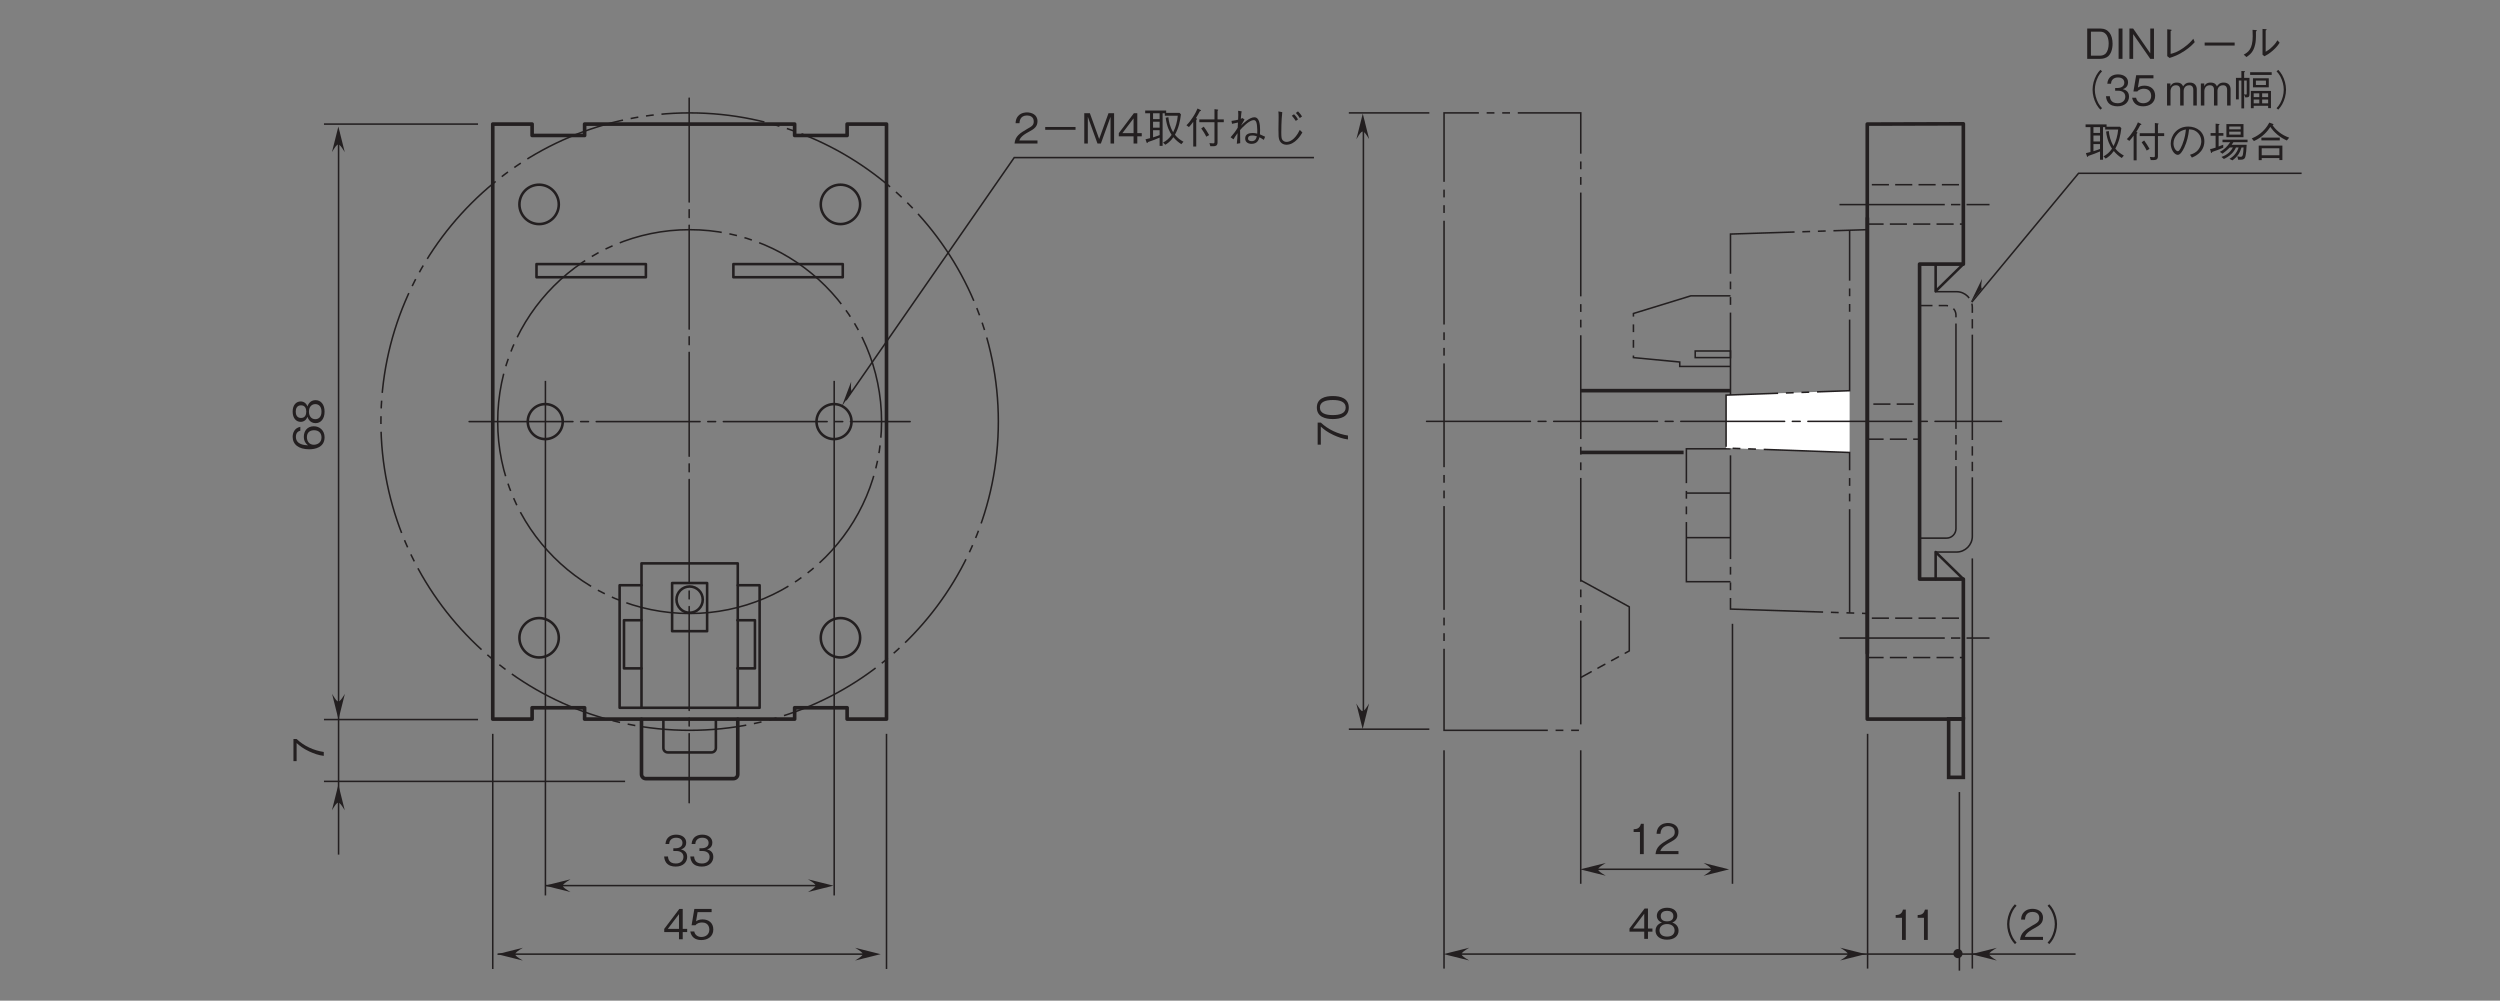 <?xml version="1.0" encoding="UTF-8"?>
<svg xmlns="http://www.w3.org/2000/svg" xmlns:xlink="http://www.w3.org/1999/xlink" width="481.87pt" height="192.88pt" viewBox="0 0 481.87 192.88" version="1.2">
<rect x="0" y="0" width="481.87" height="192.88" fill="#808080" stroke="none"/>
<defs>
<g>
<symbol overflow="visible" id="glyph0-0">
<path style="stroke:none;" d="M 0.953 -0.797 L 0.953 -7.203 L -7.047 -7.203 L -7.047 -0.797 Z M -3.375 -4 L -6.641 -1.453 L -6.641 -6.547 Z M -3.047 -4.25 L -6.312 -6.797 L 0.234 -6.797 Z M 0.562 -1.453 L -2.719 -4 L 0.562 -6.547 Z M -6.312 -1.203 L -3.047 -3.75 L 0.234 -1.203 Z M -6.312 -1.203 "/>
</symbol>
<symbol overflow="visible" id="glyph0-1">
<path style="stroke:none;" d="M -1.922 -4.734 C -3.203 -4.734 -3.844 -3.781 -3.844 -2.734 C -3.844 -1.859 -3.453 -1.359 -3.031 -1.062 C -3.625 -1.094 -5.375 -1.156 -5.375 -2.703 C -5.375 -3.656 -4.734 -3.828 -4.516 -3.875 L -4.516 -4.625 C -5.641 -4.422 -6 -3.453 -6 -2.703 C -6 -1.25 -4.875 -0.297 -2.797 -0.297 C -1.781 -0.297 0.156 -0.609 0.156 -2.609 C 0.156 -3.906 -0.766 -4.734 -1.922 -4.734 Z M -1.859 -3.969 C -0.969 -3.969 -0.438 -3.422 -0.438 -2.578 C -0.438 -1.5 -1.344 -1.172 -1.922 -1.172 C -2.828 -1.172 -3.25 -1.891 -3.25 -2.625 C -3.25 -3.031 -3.141 -3.438 -2.812 -3.688 C -2.5 -3.922 -2.125 -3.969 -1.859 -3.969 Z M -1.859 -3.969 "/>
</symbol>
<symbol overflow="visible" id="glyph0-2">
<path style="stroke:none;" d="M -1.578 -4.734 C -2.703 -4.734 -3.047 -3.797 -3.156 -3.516 C -3.359 -4.156 -3.891 -4.484 -4.453 -4.484 C -5.281 -4.484 -6 -3.828 -6 -2.516 C -6 -1.25 -5.312 -0.547 -4.453 -0.547 C -3.875 -0.547 -3.359 -0.891 -3.156 -1.531 C -3.047 -1.25 -2.703 -0.297 -1.578 -0.297 C -0.594 -0.297 0.156 -1.094 0.156 -2.516 C 0.156 -3.922 -0.578 -4.734 -1.578 -4.734 Z M -4.391 -3.734 C -3.562 -3.734 -3.375 -3.062 -3.375 -2.516 C -3.375 -1.953 -3.578 -1.297 -4.391 -1.297 C -5.188 -1.297 -5.406 -1.953 -5.406 -2.516 C -5.406 -3.078 -5.188 -3.734 -4.391 -3.734 Z M -1.625 -3.969 C -1.047 -3.969 -0.438 -3.594 -0.438 -2.516 C -0.438 -1.438 -1.047 -1.062 -1.625 -1.062 C -2.391 -1.062 -2.859 -1.656 -2.859 -2.516 C -2.859 -3.422 -2.344 -3.969 -1.625 -3.969 Z M -1.625 -3.969 "/>
</symbol>
<symbol overflow="visible" id="glyph0-3">
<path style="stroke:none;" d="M -5.234 -4.656 L -5.844 -4.656 L -5.844 -0.391 L -5.234 -0.391 L -5.234 -3.875 C -4.594 -3.312 -4.031 -2.844 -2.812 -2.266 C -1.922 -1.859 -0.984 -1.516 0 -1.406 L 0 -2.156 C -1.953 -2.453 -3.797 -3.297 -5.234 -4.656 Z M -5.234 -4.656 "/>
</symbol>
<symbol overflow="visible" id="glyph0-4">
<path style="stroke:none;" d="M -2.922 -4.734 C -4.375 -4.734 -6 -4.312 -6 -2.516 C -6 -0.734 -4.391 -0.297 -2.922 -0.297 C -1.453 -0.297 0.156 -0.734 0.156 -2.516 C 0.156 -4.312 -1.453 -4.734 -2.922 -4.734 Z M -2.922 -3.969 C -1.562 -3.969 -0.438 -3.641 -0.438 -2.516 C -0.438 -1.406 -1.547 -1.062 -2.922 -1.062 C -4.234 -1.062 -5.406 -1.375 -5.406 -2.516 C -5.406 -3.641 -4.266 -3.969 -2.922 -3.969 Z M -2.922 -3.969 "/>
</symbol>
<symbol overflow="visible" id="glyph1-0">
<path style="stroke:none;" d="M 0.797 0.953 L 7.203 0.953 L 7.203 -7.047 L 0.797 -7.047 Z M 4 -3.375 L 1.453 -6.641 L 6.547 -6.641 Z M 4.25 -3.047 L 6.797 -6.312 L 6.797 0.234 Z M 1.453 0.562 L 4 -2.719 L 6.547 0.562 Z M 1.203 -6.312 L 3.75 -3.047 L 1.203 0.234 Z M 1.203 -6.312 "/>
</symbol>
<symbol overflow="visible" id="glyph1-1">
<path style="stroke:none;" d="M 4.734 -1.719 C 4.734 -2.844 3.859 -3.062 3.531 -3.156 C 3.781 -3.234 4.547 -3.484 4.547 -4.469 C 4.547 -5.375 3.781 -6 2.609 -6 C 1.719 -6 0.656 -5.609 0.547 -4.203 L 1.266 -4.203 C 1.281 -4.422 1.312 -4.719 1.562 -5 C 1.812 -5.297 2.219 -5.406 2.594 -5.406 C 3.578 -5.406 3.828 -4.844 3.828 -4.391 C 3.828 -3.609 3.031 -3.375 2.578 -3.375 L 2.062 -3.375 L 2.062 -2.844 L 2.688 -2.844 C 3.297 -2.844 4.016 -2.562 4.016 -1.719 C 4.016 -1.016 3.516 -0.438 2.531 -0.438 C 1.125 -0.438 1.062 -1.5 1.031 -1.797 L 0.297 -1.797 C 0.328 -1.5 0.359 -1.078 0.672 -0.625 C 1.109 -0.016 1.844 0.156 2.516 0.156 C 3.922 0.156 4.734 -0.672 4.734 -1.719 Z M 4.734 -1.719 "/>
</symbol>
<symbol overflow="visible" id="glyph1-2">
<path style="stroke:none;" d="M 4.734 -1.391 L 4.734 -2 L 3.875 -2 L 3.875 -5.844 L 3.219 -5.844 L 0.312 -2 L 0.312 -1.391 L 3.156 -1.391 L 3.156 0 L 3.875 0 L 3.875 -1.391 Z M 3.156 -2 L 1 -2 L 3.156 -4.844 Z M 3.156 -2 "/>
</symbol>
<symbol overflow="visible" id="glyph1-3">
<path style="stroke:none;" d="M 4.734 -1.875 C 4.734 -3.156 3.844 -3.828 2.656 -3.828 C 1.953 -3.828 1.609 -3.594 1.406 -3.453 L 1.703 -5.234 L 4.406 -5.234 L 4.406 -5.844 L 1.078 -5.844 L 0.547 -2.703 L 1.297 -2.703 C 1.625 -3.141 2.203 -3.234 2.562 -3.234 C 3.875 -3.234 3.969 -2.141 3.969 -1.859 C 3.969 -0.922 3.25 -0.438 2.422 -0.438 C 1.766 -0.438 1.188 -0.812 1.062 -1.5 L 0.297 -1.5 C 0.484 -0.5 1.156 0.156 2.422 0.156 C 3.656 0.156 4.734 -0.531 4.734 -1.875 Z M 4.734 -1.875 "/>
</symbol>
<symbol overflow="visible" id="glyph1-4">
<path style="stroke:none;" d="M 2.969 0 L 2.969 -5.844 L 2.422 -5.844 C 2.172 -4.859 1.531 -4.828 1.016 -4.797 L 1.016 -4.266 L 2.234 -4.266 L 2.234 0 Z M 2.969 0 "/>
</symbol>
<symbol overflow="visible" id="glyph1-5">
<path style="stroke:none;" d="M 7.203 -6.875 C 6.891 -6.531 6.703 -6.312 6.453 -5.875 C 5.969 -5 5.703 -4.016 5.703 -3.047 C 5.703 -2.078 5.969 -1.078 6.453 -0.203 C 6.703 0.234 6.891 0.453 7.203 0.797 L 7.531 0.516 C 7.219 0.172 7.047 -0.031 6.812 -0.453 C 6.391 -1.25 6.141 -2.172 6.141 -3.047 C 6.141 -3.906 6.391 -4.828 6.812 -5.625 C 7.047 -6.062 7.219 -6.25 7.531 -6.594 Z M 7.203 -6.875 "/>
</symbol>
<symbol overflow="visible" id="glyph1-6">
<path style="stroke:none;" d="M 4.625 0 L 4.625 -0.594 L 1.125 -0.594 C 1.281 -0.969 1.484 -1.469 2.953 -2.25 C 4.031 -2.828 4.625 -3.266 4.625 -4.297 C 4.625 -5.609 3.438 -6 2.594 -6 C 2.312 -6 1.469 -5.953 0.922 -5.328 C 0.453 -4.828 0.422 -4.266 0.406 -3.922 L 1.156 -3.922 C 1.172 -4.234 1.234 -5.406 2.609 -5.406 C 3.156 -5.406 3.906 -5.172 3.906 -4.25 C 3.906 -3.516 3.516 -3.297 2.641 -2.812 C 1.188 -1.969 0.328 -1.391 0.203 0 Z M 4.625 0 "/>
</symbol>
<symbol overflow="visible" id="glyph1-7">
<path style="stroke:none;" d="M 0.797 0.797 C 1.109 0.453 1.297 0.234 1.547 -0.203 C 2.031 -1.078 2.297 -2.078 2.297 -3.047 C 2.297 -4.016 2.031 -5 1.547 -5.875 C 1.297 -6.312 1.109 -6.531 0.797 -6.875 L 0.469 -6.594 C 0.781 -6.25 0.953 -6.062 1.188 -5.625 C 1.609 -4.828 1.859 -3.906 1.859 -3.047 C 1.859 -2.172 1.609 -1.25 1.188 -0.453 C 0.953 -0.031 0.781 0.172 0.469 0.516 Z M 0.797 0.797 "/>
</symbol>
<symbol overflow="visible" id="glyph1-8">
<path style="stroke:none;" d="M 5.562 -2.906 C 5.562 -4.641 4.797 -5.844 3.188 -5.844 L 0.672 -5.844 L 0.672 0 L 3.188 0 C 3.625 0 4.281 -0.125 4.703 -0.484 C 5.219 -0.938 5.562 -1.797 5.562 -2.906 Z M 4.812 -2.922 C 4.812 -2.109 4.594 -1.438 4.281 -1.078 C 4.094 -0.844 3.656 -0.609 3.172 -0.609 L 1.391 -0.609 L 1.391 -5.234 L 3.172 -5.234 C 4.531 -5.234 4.812 -3.875 4.812 -2.922 Z M 4.812 -2.922 "/>
</symbol>
<symbol overflow="visible" id="glyph1-9">
<path style="stroke:none;" d="M 1.406 0 L 1.406 -5.844 L 0.656 -5.844 L 0.656 0 Z M 1.406 0 "/>
</symbol>
<symbol overflow="visible" id="glyph1-10">
<path style="stroke:none;" d="M 5.406 0 L 5.406 -5.844 L 4.688 -5.844 L 4.688 -1.062 L 1.391 -5.844 L 0.672 -5.844 L 0.672 0 L 1.391 0 L 1.391 -4.766 L 4.688 0 Z M 5.406 0 "/>
</symbol>
<symbol overflow="visible" id="glyph1-11">
<path style="stroke:none;" d="M 1.891 -0.516 L 2.344 -0.172 C 3.156 -0.438 4.016 -0.719 5.297 -1.578 C 6.375 -2.312 6.844 -2.844 7.188 -3.219 L 6.922 -3.875 C 6.578 -3.469 6.125 -2.906 5.047 -2.141 C 3.859 -1.297 3.203 -1.125 2.547 -0.953 L 2.547 -5.359 C 2.734 -5.469 2.75 -5.484 2.75 -5.531 C 2.75 -5.578 2.688 -5.609 2.578 -5.625 L 1.891 -5.703 Z M 1.891 -0.516 "/>
</symbol>
<symbol overflow="visible" id="glyph1-12">
<path style="stroke:none;" d="M 6.891 -2.562 L 6.891 -3.141 L 1.109 -3.141 L 1.109 -2.562 Z M 6.891 -2.562 "/>
</symbol>
<symbol overflow="visible" id="glyph1-13">
<path style="stroke:none;" d="M 1.172 -0.344 C 1.859 -0.828 2.516 -1.297 2.844 -2.766 C 2.969 -3.328 3.016 -3.781 3 -5.281 C 3.156 -5.391 3.172 -5.406 3.172 -5.453 C 3.172 -5.531 3.031 -5.531 2.984 -5.547 L 2.344 -5.594 C 2.359 -5.297 2.375 -4.828 2.375 -4.344 C 2.375 -1.828 1.453 -1.25 0.641 -0.812 Z M 4.266 -0.797 L 4.641 -0.5 C 5.047 -0.719 5.531 -0.969 6.25 -1.594 C 7 -2.25 7.297 -2.703 7.562 -3.109 L 7.141 -3.578 C 6.969 -3.297 6.766 -2.938 6.219 -2.406 C 5.625 -1.797 5.234 -1.578 4.875 -1.375 L 4.875 -5.469 C 5.047 -5.578 5.062 -5.594 5.062 -5.641 C 5.062 -5.688 4.984 -5.719 4.906 -5.719 L 4.266 -5.766 Z M 4.266 -0.797 "/>
</symbol>
<symbol overflow="visible" id="glyph1-14">
<path style="stroke:none;" d="M 6.125 0 L 6.125 -3.109 C 6.125 -3.734 5.797 -4.422 4.781 -4.422 C 4.016 -4.422 3.719 -4.031 3.484 -3.688 C 3.375 -3.953 3.141 -4.422 2.266 -4.422 C 1.547 -4.422 1.219 -4.078 1.047 -3.703 L 1.047 -4.25 L 0.391 -4.25 L 0.391 0 L 1.062 0 L 1.062 -2.766 C 1.062 -2.844 1.078 -3.906 2.109 -3.906 C 2.422 -3.906 2.922 -3.797 2.922 -3.078 L 2.922 0 L 3.594 0 L 3.594 -2.781 C 3.594 -2.875 3.594 -3.906 4.688 -3.906 C 5.328 -3.906 5.453 -3.375 5.453 -3.031 L 5.453 0 Z M 6.125 0 "/>
</symbol>
<symbol overflow="visible" id="glyph1-15">
<path style="stroke:none;" d="M 7.391 0.5 L 7.391 -2.812 L 3.516 -2.812 L 3.516 0.516 L 4.062 0.516 L 4.062 0.062 L 6.844 0.062 L 6.844 0.5 Z M 4.062 -1.609 L 4.062 -2.344 L 5.141 -2.344 L 5.141 -1.609 Z M 6.844 -1.609 L 5.688 -1.609 L 5.688 -2.344 L 6.844 -2.344 Z M 4.062 -0.422 L 4.062 -1.156 L 5.141 -1.156 L 5.141 -0.422 Z M 6.844 -0.422 L 5.688 -0.422 L 5.688 -1.156 L 6.844 -1.156 Z M 3.25 -5.328 L 2.219 -5.328 L 2.219 -6.391 C 2.312 -6.438 2.391 -6.484 2.391 -6.547 C 2.391 -6.609 2.281 -6.609 2.219 -6.625 L 1.688 -6.656 L 1.688 -5.328 L 0.641 -5.328 L 0.641 -1.172 L 1.188 -1.172 L 1.188 -4.812 L 1.688 -4.812 L 1.688 0.562 L 2.219 0.562 L 2.219 -2.109 L 2.453 -1.562 C 3.156 -1.547 3.25 -1.688 3.25 -2.266 Z M 2.719 -4.812 L 2.719 -2.312 C 2.719 -2.219 2.719 -2.109 2.578 -2.109 C 2.453 -2.109 2.297 -2.141 2.219 -2.172 L 2.219 -4.812 Z M 6.969 -3.5 L 6.969 -5.25 L 3.922 -5.25 L 3.922 -3.5 Z M 6.422 -3.953 L 4.484 -3.953 L 4.484 -4.797 L 6.422 -4.797 Z M 7.531 -5.891 L 7.531 -6.422 L 3.375 -6.422 L 3.375 -5.891 Z M 7.531 -5.891 "/>
</symbol>
<symbol overflow="visible" id="glyph1-16">
<path style="stroke:none;" d="M 0.625 -0.219 C 0.656 -0.156 0.688 -0.078 0.75 -0.078 C 0.797 -0.078 0.828 -0.156 0.891 -0.281 C 1.859 -0.594 2.25 -0.766 3.141 -1.141 L 3.141 0.453 L 3.719 0.453 L 3.719 -5.828 L 4.141 -5.828 L 4.141 -5.359 L 6.641 -5.359 C 6.547 -4.25 6.25 -3.172 5.75 -2.172 C 5.109 -3.25 4.922 -4.219 4.828 -5.078 L 4.312 -4.969 C 4.531 -3.156 5.125 -2.188 5.453 -1.672 C 4.984 -0.969 4.453 -0.531 3.812 -0.188 L 4.234 0.234 C 4.625 0.016 5.203 -0.375 5.797 -1.219 C 6.234 -0.688 6.75 -0.234 7.328 0.125 L 7.734 -0.344 C 7.125 -0.688 6.609 -1.047 6.094 -1.688 C 6.859 -3.094 7.078 -4.266 7.25 -5.625 L 6.984 -5.906 L 4.406 -5.906 L 4.406 -6.359 L 0.359 -6.359 L 0.359 -5.828 L 1.297 -5.828 L 1.297 -1.031 C 0.922 -0.922 0.734 -0.875 0.422 -0.812 Z M 3.141 -3.062 L 1.875 -3.062 L 1.875 -4.203 L 3.141 -4.203 Z M 3.141 -4.703 L 1.875 -4.703 L 1.875 -5.828 L 3.141 -5.828 Z M 1.875 -2.562 L 3.141 -2.562 L 3.141 -1.625 C 2.797 -1.484 2.484 -1.375 1.875 -1.188 Z M 1.875 -2.562 "/>
</symbol>
<symbol overflow="visible" id="glyph1-17">
<path style="stroke:none;" d="M 6.312 -4.109 L 7.516 -4.109 L 7.516 -4.656 L 6.312 -4.656 L 6.312 -6.312 C 6.359 -6.328 6.438 -6.406 6.438 -6.469 C 6.438 -6.5 6.391 -6.531 6.312 -6.547 L 5.719 -6.625 L 5.719 -4.656 L 2.797 -4.656 L 2.797 -4.109 L 5.719 -4.109 L 5.719 -0.297 C 5.719 -0.078 5.641 -0.031 5.469 -0.031 C 5.219 -0.031 4.984 -0.047 4.75 -0.078 L 4.922 0.516 L 5.562 0.516 C 5.844 0.516 6.312 0.469 6.312 -0.203 Z M 3.172 -2.906 C 3.391 -2.594 3.844 -1.953 4.141 -1.312 L 4.688 -1.641 C 4.516 -1.969 3.906 -2.938 3.656 -3.25 Z M 0.797 -3.172 C 1.031 -3.422 1.406 -3.859 1.625 -4.188 L 1.625 0.578 L 2.203 0.578 L 2.203 -4.531 C 2.297 -4.625 2.359 -4.688 2.359 -4.734 C 2.359 -4.812 2.234 -4.875 2.141 -4.906 C 2.297 -5.141 2.781 -5.953 2.906 -6.234 C 3 -6.25 3.125 -6.266 3.125 -6.359 C 3.125 -6.406 3.047 -6.453 3 -6.484 L 2.453 -6.75 C 2.281 -6.359 2.031 -5.781 1.547 -5.062 C 1.188 -4.516 0.797 -3.969 0.312 -3.516 Z M 0.797 -3.172 "/>
</symbol>
<symbol overflow="visible" id="glyph1-18">
<path style="stroke:none;" d="M 4.859 0.047 C 5.328 -0.156 7.266 -0.922 7.266 -3.109 C 7.266 -4.875 5.844 -5.938 4.156 -5.938 C 1.984 -5.938 0.781 -4.203 0.781 -2.672 C 0.781 -1.516 1.469 -0.484 2.141 -0.484 C 2.609 -0.484 3.047 -1.172 3.391 -1.891 C 3.906 -2.984 4.203 -4.188 4.312 -5.391 C 4.719 -5.391 5.109 -5.312 5.406 -5.172 C 5.781 -5 6.672 -4.344 6.672 -3.109 C 6.672 -2.312 6.266 -1.547 5.734 -1.109 C 5.281 -0.75 4.812 -0.594 4.5 -0.5 Z M 3.703 -5.375 C 3.656 -4.891 3.562 -3.812 3.016 -2.469 C 2.484 -1.188 2.297 -1.188 2.125 -1.188 C 1.812 -1.188 1.312 -1.828 1.312 -2.688 C 1.312 -3.391 1.609 -3.906 1.875 -4.25 C 2.484 -5.094 3.125 -5.266 3.703 -5.375 Z M 3.703 -5.375 "/>
</symbol>
<symbol overflow="visible" id="glyph1-19">
<path style="stroke:none;" d="M 6.812 -3.891 L 6.812 -6.422 L 3.516 -6.422 L 3.516 -3.891 Z M 6.266 -5.406 L 4.062 -5.406 L 4.062 -5.938 L 6.266 -5.938 Z M 6.266 -4.391 L 4.062 -4.391 L 4.062 -4.953 L 6.266 -4.953 Z M 7.594 -2.922 L 7.594 -3.406 L 2.766 -3.406 L 2.766 -2.922 L 4.25 -2.922 C 3.734 -2.156 3.078 -1.469 2.25 -1.062 L 2.766 -0.703 C 3.328 -1.109 3.719 -1.469 4.172 -1.906 L 4.766 -1.906 C 4.203 -0.75 3.109 -0.281 2.562 -0.078 L 3.031 0.312 C 3.297 0.188 3.938 -0.109 4.516 -0.688 C 4.906 -1.078 5.125 -1.406 5.359 -1.906 L 5.875 -1.906 C 5.453 -0.578 4.594 -0.016 4.109 0.297 L 4.688 0.578 C 5.688 -0.172 6.094 -0.844 6.438 -1.906 L 6.828 -1.906 C 6.797 -1.172 6.734 -0.719 6.688 -0.5 C 6.594 -0.109 6.391 -0.109 6.25 -0.109 C 6.031 -0.109 5.766 -0.172 5.625 -0.203 L 5.781 0.453 L 6.203 0.453 C 6.531 0.453 6.906 0.453 7.109 0.047 C 7.312 -0.391 7.406 -1.891 7.422 -2.422 L 4.531 -2.422 C 4.578 -2.484 4.766 -2.75 4.875 -2.922 Z M 2.938 -4.172 L 2.938 -4.688 L 2.016 -4.688 L 2.016 -6.172 C 2.141 -6.25 2.188 -6.281 2.188 -6.328 C 2.188 -6.422 2.047 -6.438 2 -6.438 L 1.438 -6.5 L 1.438 -4.688 L 0.469 -4.688 L 0.469 -4.172 L 1.438 -4.172 L 1.438 -1.875 C 0.641 -1.625 0.547 -1.609 0.375 -1.609 L 0.516 -1.062 C 0.531 -0.953 0.562 -0.844 0.641 -0.844 C 0.719 -0.844 0.75 -0.938 0.781 -1.047 C 1.5 -1.281 2.219 -1.562 2.906 -1.859 L 2.906 -2.438 C 2.688 -2.344 2.531 -2.281 2.016 -2.094 L 2.016 -4.172 Z M 2.938 -4.172 "/>
</symbol>
<symbol overflow="visible" id="glyph1-20">
<path style="stroke:none;" d="M 6.312 0.516 L 6.312 -2.266 L 1.75 -2.266 L 1.75 0.531 L 2.328 0.531 L 2.328 0.141 L 5.734 0.141 L 5.734 0.516 Z M 5.734 -0.406 L 2.328 -0.406 L 2.328 -1.75 L 5.734 -1.75 Z M 7.625 -3.797 C 6.922 -4.047 6.266 -4.391 5.688 -4.844 C 4.953 -5.422 4.578 -5.969 4.422 -6.203 C 4.484 -6.219 4.594 -6.234 4.594 -6.312 C 4.594 -6.359 4.547 -6.422 4.438 -6.469 L 3.797 -6.703 C 2.797 -4.781 1.219 -3.984 0.406 -3.641 L 0.828 -3.141 C 2.578 -3.922 3.484 -5.094 4 -5.875 C 4.625 -4.891 5.781 -3.859 7.172 -3.25 Z M 5.812 -3.266 L 5.812 -3.812 L 2.266 -3.812 L 2.266 -3.266 Z M 5.812 -3.266 "/>
</symbol>
<symbol overflow="visible" id="glyph1-21">
<path style="stroke:none;" d="M 4.734 -1.578 C 4.734 -2.703 3.797 -3.047 3.516 -3.156 C 4.156 -3.359 4.484 -3.891 4.484 -4.453 C 4.484 -5.281 3.828 -6 2.516 -6 C 1.25 -6 0.547 -5.312 0.547 -4.453 C 0.547 -3.875 0.891 -3.359 1.531 -3.156 C 1.25 -3.047 0.297 -2.703 0.297 -1.578 C 0.297 -0.594 1.094 0.156 2.516 0.156 C 3.922 0.156 4.734 -0.578 4.734 -1.578 Z M 3.734 -4.391 C 3.734 -3.562 3.062 -3.375 2.516 -3.375 C 1.953 -3.375 1.297 -3.578 1.297 -4.391 C 1.297 -5.188 1.953 -5.406 2.516 -5.406 C 3.078 -5.406 3.734 -5.188 3.734 -4.391 Z M 3.969 -1.625 C 3.969 -1.047 3.594 -0.438 2.516 -0.438 C 1.438 -0.438 1.062 -1.047 1.062 -1.625 C 1.062 -2.391 1.656 -2.859 2.516 -2.859 C 3.422 -2.859 3.969 -2.344 3.969 -1.625 Z M 3.969 -1.625 "/>
</symbol>
<symbol overflow="visible" id="glyph1-22">
<path style="stroke:none;" d="M 1.078 -2.641 L 6.922 -2.641 L 6.922 -3.188 L 1.078 -3.188 Z M 1.078 -2.641 "/>
</symbol>
<symbol overflow="visible" id="glyph1-23">
<path style="stroke:none;" d="M 6.359 0 L 6.359 -5.844 L 5.281 -5.844 L 3.484 -0.875 L 1.688 -5.844 L 0.609 -5.844 L 0.609 0 L 1.297 0 L 1.297 -5.141 L 3.156 0 L 3.812 0 L 5.672 -5.141 L 5.672 0 Z M 6.359 0 "/>
</symbol>
<symbol overflow="visible" id="glyph1-24">
<path style="stroke:none;" d="M 3.125 -4.906 C 3.016 -4.859 2.984 -4.844 2.797 -4.766 C 2.891 -5.797 2.906 -5.953 2.969 -6.203 L 2.281 -6.312 C 2.297 -6.094 2.312 -5.859 2.312 -5.516 C 2.312 -5.281 2.297 -4.844 2.281 -4.594 C 1.984 -4.531 1.641 -4.438 1 -4.359 L 1.109 -3.797 C 1.266 -3.828 2.078 -4 2.25 -4.047 C 2.219 -3.656 2.203 -3.297 2.203 -3.047 C 1.812 -2.391 1.344 -1.766 0.828 -1.203 L 1.391 -0.812 C 1.578 -1.156 1.734 -1.391 2.172 -2 C 2.156 -1.484 2.125 -0.797 2.031 0.047 L 2.688 -0.062 C 2.688 -0.422 2.656 -2.203 2.656 -2.594 C 3.078 -3.094 4.438 -4.516 5.297 -4.516 C 5.797 -4.516 5.891 -3.828 5.922 -3.406 C 5.984 -2.797 5.984 -2.266 5.969 -1.906 C 5.688 -1.984 5.406 -2.031 5.094 -2.031 C 4.375 -2.031 3.641 -1.812 3.641 -0.984 C 3.641 -0.203 4.281 0.062 4.875 0.062 C 6.047 0.062 6.281 -0.812 6.391 -1.203 C 6.625 -1.094 6.938 -0.891 7.234 -0.703 L 7.484 -1.312 C 6.906 -1.594 6.766 -1.656 6.484 -1.766 C 6.5 -1.953 6.516 -2.203 6.516 -2.609 C 6.516 -3.641 6.391 -5.062 5.406 -5.062 C 4.5 -5.062 3.297 -3.922 2.828 -3.438 C 2.938 -3.656 3 -3.75 3.516 -4.625 Z M 5.891 -1.391 C 5.75 -0.828 5.516 -0.453 4.891 -0.453 C 4.594 -0.453 4.188 -0.562 4.188 -0.969 C 4.188 -1.344 4.453 -1.547 4.969 -1.547 C 5.406 -1.547 5.672 -1.469 5.891 -1.391 Z M 5.891 -1.391 "/>
</symbol>
<symbol overflow="visible" id="glyph1-25">
<path style="stroke:none;" d="M 4.641 -5.359 C 4.859 -5.109 5.109 -4.828 5.406 -4.359 L 5.828 -4.656 C 5.641 -4.984 5.438 -5.281 5.062 -5.641 Z M 5.422 -5.891 C 5.688 -5.609 5.953 -5.297 6.172 -4.906 L 6.609 -5.219 C 6.406 -5.547 6.219 -5.797 5.828 -6.203 Z M 2.047 -6.188 C 2.094 -5.828 2.094 -5.422 2.094 -5.062 C 2.094 -4.719 2.062 -3.094 2.062 -2.719 C 2.062 -1.406 2.094 -1.141 2.203 -0.781 C 2.344 -0.281 2.812 0.234 3.609 0.234 C 5.281 0.234 6.391 -1.641 6.672 -2.125 L 6.172 -2.625 C 5.203 -0.609 4.125 -0.312 3.609 -0.312 C 3.391 -0.312 2.922 -0.406 2.734 -0.875 C 2.688 -0.984 2.609 -1.156 2.609 -2.141 C 2.609 -2.312 2.609 -4.422 2.797 -6.047 Z M 2.047 -6.188 "/>
</symbol>
</g>
</defs>
<g id="surface1">
<path style="fill:none;stroke-width:7;stroke-linecap:round;stroke-linejoin:round;stroke:rgb(13.73%,12.16%,12.549%);stroke-opacity:1;stroke-miterlimit:4;" d="M 948.921 1688.416 L 948.921 541.531 L 1024.789 541.531 L 1024.789 563.42 L 1125.984 563.42 L 1125.984 541.531 L 1530.806 541.531 L 1530.806 563.42 L 1631.963 563.42 L 1631.963 541.531 L 1707.87 541.531 L 1707.87 1688.416 L 1631.963 1688.416 L 1631.963 1666.488 L 1530.806 1666.488 L 1530.806 1688.416 L 1125.984 1688.416 L 1125.984 1666.488 L 1024.789 1666.488 L 1024.789 1688.416 Z M 948.921 1688.416 " transform="matrix(0.1,0,0,-0.1,0.085,192.76)"/>
<path style="fill:none;stroke-width:5;stroke-linecap:round;stroke-linejoin:round;stroke:rgb(13.73%,12.16%,12.549%);stroke-opacity:1;stroke-miterlimit:4;" d="M 1412.725 1393.233 L 1623.559 1393.233 L 1623.559 1418.561 L 1412.725 1418.561 Z M 1412.725 1393.233 " transform="matrix(0.1,0,0,-0.1,0.085,192.76)"/>
<path style="fill:none;stroke-width:5;stroke-linecap:round;stroke-linejoin:round;stroke:rgb(13.73%,12.16%,12.549%);stroke-opacity:1;stroke-miterlimit:4;" d="M 1033.231 1393.233 L 1244.066 1393.233 L 1244.066 1418.561 L 1033.231 1418.561 Z M 1033.231 1393.233 " transform="matrix(0.1,0,0,-0.1,0.085,192.76)"/>
<path style="fill:none;stroke-width:5;stroke-linecap:round;stroke-linejoin:round;stroke:rgb(13.73%,12.16%,12.549%);stroke-opacity:1;stroke-miterlimit:4;" d="M 1606.674 1081.242 C 1625.318 1081.242 1640.406 1096.329 1640.406 1114.974 C 1640.406 1133.579 1625.318 1148.706 1606.674 1148.706 C 1588.069 1148.706 1572.942 1133.579 1572.942 1114.974 C 1572.942 1096.329 1588.069 1081.242 1606.674 1081.242 Z M 1606.674 1081.242 " transform="matrix(0.1,0,0,-0.1,0.085,192.76)"/>
<path style="fill:none;stroke-width:5;stroke-linecap:round;stroke-linejoin:round;stroke:rgb(13.73%,12.16%,12.549%);stroke-opacity:1;stroke-miterlimit:4;" d="M 1050.117 1081.242 C 1068.722 1081.242 1083.849 1096.329 1083.849 1114.974 C 1083.849 1133.579 1068.722 1148.706 1050.117 1148.706 C 1031.473 1148.706 1016.385 1133.579 1016.385 1114.974 C 1016.385 1096.329 1031.473 1081.242 1050.117 1081.242 Z M 1050.117 1081.242 " transform="matrix(0.1,0,0,-0.1,0.085,192.76)"/>
<path style="fill:none;stroke-width:5;stroke-linecap:round;stroke-linejoin:round;stroke:rgb(13.73%,12.16%,12.549%);stroke-opacity:1;stroke-miterlimit:4;" d="M 1193.448 799.543 L 1193.448 563.42 L 1463.304 563.42 L 1463.304 799.543 L 1421.168 799.543 L 1421.168 841.718 L 1235.623 841.718 L 1235.623 799.543 Z M 1193.448 799.543 " transform="matrix(0.1,0,0,-0.1,0.085,192.76)"/>
<path style="fill:none;stroke-width:5;stroke-linecap:round;stroke-linejoin:round;stroke:rgb(13.73%,12.16%,12.549%);stroke-opacity:1;stroke-miterlimit:4;" d="M 1235.623 799.543 L 1235.623 563.42 " transform="matrix(0.1,0,0,-0.1,0.085,192.76)"/>
<path style="fill:none;stroke-width:5;stroke-linecap:round;stroke-linejoin:round;stroke:rgb(13.73%,12.16%,12.549%);stroke-opacity:1;stroke-miterlimit:4;" d="M 1421.168 799.543 L 1421.168 563.42 " transform="matrix(0.1,0,0,-0.1,0.085,192.76)"/>
<path style="fill:none;stroke-width:7;stroke-linecap:round;stroke-linejoin:round;stroke:rgb(13.73%,12.16%,12.549%);stroke-opacity:1;stroke-miterlimit:4;" d="M 1421.168 541.297 L 1421.168 435.176 C 1421.168 430.564 1417.377 426.772 1412.725 426.772 L 1244.066 426.772 C 1239.414 426.772 1235.623 430.564 1235.623 435.176 L 1235.623 541.297 " transform="matrix(0.1,0,0,-0.1,0.085,192.76)"/>
<path style="fill:none;stroke-width:5;stroke-linecap:round;stroke-linejoin:round;stroke:rgb(13.73%,12.16%,12.549%);stroke-opacity:1;stroke-miterlimit:4;" d="M 1378.993 541.297 L 1378.993 485.793 C 1378.993 481.142 1375.202 477.351 1370.551 477.351 L 1286.24 477.351 C 1281.589 477.351 1277.798 481.142 1277.798 485.793 L 1277.798 541.297 " transform="matrix(0.1,0,0,-0.1,0.085,192.76)"/>
<path style="fill:none;stroke-width:5;stroke-linecap:round;stroke-linejoin:round;stroke:rgb(13.73%,12.16%,12.549%);stroke-opacity:1;stroke-miterlimit:4;" d="M 1294.644 711.012 L 1362.108 711.012 L 1362.108 803.765 L 1294.644 803.765 Z M 1294.644 711.012 " transform="matrix(0.1,0,0,-0.1,0.085,192.76)"/>
<path style="fill:none;stroke-width:5;stroke-linecap:round;stroke-linejoin:round;stroke:rgb(13.73%,12.16%,12.549%);stroke-opacity:1;stroke-miterlimit:4;" d="M 1235.623 732.118 L 1201.891 732.118 L 1201.891 639.326 L 1235.623 639.326 " transform="matrix(0.1,0,0,-0.1,0.085,192.76)"/>
<path style="fill:none;stroke-width:5;stroke-linecap:round;stroke-linejoin:round;stroke:rgb(13.73%,12.16%,12.549%);stroke-opacity:1;stroke-miterlimit:4;" d="M 1420.543 639.326 L 1454.275 639.326 L 1454.275 732.118 L 1420.543 732.118 " transform="matrix(0.1,0,0,-0.1,0.085,192.76)"/>
<path style="fill:none;stroke-width:5;stroke-linecap:round;stroke-linejoin:round;stroke:rgb(13.73%,12.16%,12.549%);stroke-opacity:1;stroke-miterlimit:4;" d="M 1328.376 746.541 C 1342.369 746.541 1353.704 757.877 1353.704 771.87 C 1353.704 785.824 1342.369 797.159 1328.376 797.159 C 1314.422 797.159 1303.087 785.824 1303.087 771.87 C 1303.087 757.877 1314.422 746.541 1328.376 746.541 Z M 1328.376 746.541 " transform="matrix(0.1,0,0,-0.1,0.085,192.76)"/>
<path style="fill:none;stroke-width:5;stroke-linecap:round;stroke-linejoin:round;stroke:rgb(13.73%,12.16%,12.549%);stroke-opacity:1;stroke-miterlimit:4;" d="M 1038.274 1495.679 C 1059.224 1495.679 1076.227 1512.682 1076.227 1533.632 C 1076.227 1554.583 1059.224 1571.586 1038.274 1571.586 C 1017.284 1571.586 1000.32 1554.583 1000.32 1533.632 C 1000.32 1512.682 1017.284 1495.679 1038.274 1495.679 Z M 1038.274 1495.679 " transform="matrix(0.1,0,0,-0.1,0.085,192.76)"/>
<path style="fill:none;stroke-width:5;stroke-linecap:round;stroke-linejoin:round;stroke:rgb(13.73%,12.16%,12.549%);stroke-opacity:1;stroke-miterlimit:4;" d="M 1619.104 1495.679 C 1640.054 1495.679 1657.057 1512.682 1657.057 1533.632 C 1657.057 1554.583 1640.054 1571.586 1619.104 1571.586 C 1598.114 1571.586 1581.15 1554.583 1581.15 1533.632 C 1581.15 1512.682 1598.114 1495.679 1619.104 1495.679 Z M 1619.104 1495.679 " transform="matrix(0.1,0,0,-0.1,0.085,192.76)"/>
<path style="fill:none;stroke-width:5;stroke-linecap:round;stroke-linejoin:round;stroke:rgb(13.73%,12.16%,12.549%);stroke-opacity:1;stroke-miterlimit:4;" d="M 1038.274 660.355 C 1059.224 660.355 1076.227 677.358 1076.227 698.308 C 1076.227 719.259 1059.224 736.262 1038.274 736.262 C 1017.284 736.262 1000.32 719.259 1000.32 698.308 C 1000.32 677.358 1017.284 660.355 1038.274 660.355 Z M 1038.274 660.355 " transform="matrix(0.1,0,0,-0.1,0.085,192.76)"/>
<path style="fill:none;stroke-width:5;stroke-linecap:round;stroke-linejoin:round;stroke:rgb(13.73%,12.16%,12.549%);stroke-opacity:1;stroke-miterlimit:4;" d="M 1619.104 660.355 C 1640.054 660.355 1657.057 677.358 1657.057 698.308 C 1657.057 719.259 1640.054 736.262 1619.104 736.262 C 1598.114 736.262 1581.15 719.259 1581.15 698.308 C 1581.15 677.358 1598.114 660.355 1619.104 660.355 Z M 1619.104 660.355 " transform="matrix(0.1,0,0,-0.1,0.085,192.76)"/>
<path style="fill:none;stroke-width:3;stroke-linecap:round;stroke-linejoin:round;stroke:rgb(13.73%,12.16%,12.549%);stroke-opacity:1;stroke-dasharray:200,15,15,15;stroke-miterlimit:4;" d="M 1327.516 1738.33 L 1327.516 380.454 " transform="matrix(0.1,0,0,-0.1,0.085,192.76)"/>
<path style="fill:none;stroke-width:3;stroke-linecap:round;stroke-linejoin:round;stroke:rgb(13.73%,12.16%,12.549%);stroke-opacity:1;stroke-dasharray:200,15,15,15;stroke-miterlimit:4;" d="M 903.424 1114.974 L 1753.367 1114.974 " transform="matrix(0.1,0,0,-0.1,0.085,192.76)"/>
<path style="fill:none;stroke-width:7;stroke-linecap:round;stroke-linejoin:round;stroke:rgb(13.73%,12.16%,12.549%);stroke-opacity:1;stroke-miterlimit:4;" d="M 3598.498 668.602 L 3598.498 1507.21 " transform="matrix(0.1,0,0,-0.1,0.085,192.76)"/>
<path style="fill:none;stroke-width:7;stroke-linecap:round;stroke-linejoin:round;stroke:rgb(13.73%,12.16%,12.549%);stroke-opacity:1;stroke-miterlimit:4;" d="M 3783.457 1418.561 L 3699.108 1418.561 L 3699.108 811.386 L 3783.457 811.386 L 3783.457 541.531 L 3598.264 541.531 L 3598.264 1688.416 L 3783.457 1688.963 Z M 3783.457 1418.561 " transform="matrix(0.1,0,0,-0.1,0.085,192.76)"/>
<path style="fill:none;stroke-width:5;stroke-linecap:round;stroke-linejoin:round;stroke:rgb(13.73%,12.16%,12.549%);stroke-opacity:1;stroke-miterlimit:4;" d="M 3730.065 1416.958 L 3730.065 1366.341 L 3783.457 1418.561 " transform="matrix(0.1,0,0,-0.1,0.085,192.76)"/>
<path style="fill:none;stroke-width:5;stroke-linecap:round;stroke-linejoin:round;stroke:rgb(13.73%,12.16%,12.549%);stroke-opacity:1;stroke-miterlimit:4;" d="M 3730.065 811.465 L 3730.065 863.567 L 3783.457 811.386 " transform="matrix(0.1,0,0,-0.1,0.085,192.76)"/>
<path style="fill:none;stroke-width:7;stroke-linecap:square;stroke-linejoin:miter;stroke:rgb(13.73%,12.16%,12.549%);stroke-opacity:1;stroke-miterlimit:4;" d="M 3755.158 429.274 L 3783.418 429.274 L 3783.418 541.883 L 3755.158 541.883 Z M 3755.158 429.274 " transform="matrix(0.1,0,0,-0.1,0.085,192.76)"/>
<path style="fill:none;stroke-width:3;stroke-linecap:square;stroke-linejoin:miter;stroke:rgb(13.73%,12.16%,12.549%);stroke-opacity:1;stroke-dasharray:200,15,15,15,15,15;stroke-miterlimit:4;" d="M 3698.443 890.342 L 3751.015 890.342 C 3761.021 890.342 3769.229 898.55 3769.229 908.556 L 3769.229 1320.375 C 3769.229 1330.381 3761.021 1338.589 3751.015 1338.589 L 3698.443 1338.589 " transform="matrix(0.1,0,0,-0.1,0.085,192.76)"/>
<path style="fill:none;stroke-width:3;stroke-linecap:square;stroke-linejoin:miter;stroke:rgb(13.73%,12.16%,12.549%);stroke-opacity:1;stroke-dasharray:200,15,15,15,15,15;stroke-miterlimit:4;" d="M 3730.065 863.567 L 3770.402 863.567 C 3787.092 863.567 3800.773 877.248 3800.773 893.938 L 3800.773 1335.032 C 3800.773 1351.722 3787.092 1365.364 3770.402 1365.364 L 3730.065 1365.364 " transform="matrix(0.1,0,0,-0.1,0.085,192.76)"/>
<path style="fill:none;stroke-width:3;stroke-linecap:square;stroke-linejoin:miter;stroke:rgb(13.73%,12.16%,12.549%);stroke-opacity:1;stroke-dasharray:200,15,15,15;stroke-miterlimit:4;" d="M 3546.161 1533.242 L 3832.394 1533.242 " transform="matrix(0.1,0,0,-0.1,0.085,192.76)"/>
<path style="fill:none;stroke-width:3;stroke-linecap:square;stroke-linejoin:miter;stroke:rgb(13.73%,12.16%,12.549%);stroke-opacity:1;stroke-dasharray:30,15;stroke-miterlimit:4;" d="M 3598.264 1495.679 L 3782.949 1495.679 L 3782.949 1571.586 L 3598.264 1571.586 Z M 3598.264 1495.679 " transform="matrix(0.1,0,0,-0.1,0.085,192.76)"/>
<path style="fill:none;stroke-width:3;stroke-linecap:square;stroke-linejoin:miter;stroke:rgb(13.73%,12.16%,12.549%);stroke-opacity:1;stroke-dasharray:30,15;stroke-miterlimit:4;" d="M 3598.264 1081.085 L 3698.561 1081.085 L 3698.561 1148.706 L 3598.264 1148.706 Z M 3598.264 1081.085 " transform="matrix(0.1,0,0,-0.1,0.085,192.76)"/>
<path style="fill:none;stroke-width:3;stroke-linecap:square;stroke-linejoin:miter;stroke:rgb(13.73%,12.16%,12.549%);stroke-opacity:1;stroke-dasharray:200,15,15,15;stroke-miterlimit:4;" d="M 3546.161 697.761 L 3832.394 697.761 " transform="matrix(0.1,0,0,-0.1,0.085,192.76)"/>
<path style="fill:none;stroke-width:3;stroke-linecap:square;stroke-linejoin:miter;stroke:rgb(13.73%,12.16%,12.549%);stroke-opacity:1;stroke-dasharray:30,15;stroke-miterlimit:4;" d="M 3598.264 660.199 L 3782.949 660.199 L 3782.949 736.105 L 3598.264 736.105 Z M 3598.264 660.199 " transform="matrix(0.1,0,0,-0.1,0.085,192.76)"/>
<path style="fill:none;stroke-width:3;stroke-linecap:butt;stroke-linejoin:miter;stroke:rgb(13.73%,12.16%,12.549%);stroke-opacity:1;stroke-miterlimit:4;" d="M 623.602 1688.416 L 920.544 1688.416 " transform="matrix(0.1,0,0,-0.1,0.085,192.76)"/>
<path style="fill:none;stroke-width:3;stroke-linecap:butt;stroke-linejoin:miter;stroke:rgb(13.73%,12.16%,12.549%);stroke-opacity:1;stroke-miterlimit:4;" d="M 651.744 1673.407 L 651.744 280.353 " transform="matrix(0.1,0,0,-0.1,0.085,192.76)"/>
<path style="fill:none;stroke-width:3;stroke-linecap:butt;stroke-linejoin:miter;stroke:rgb(13.73%,12.16%,12.549%);stroke-opacity:1;stroke-miterlimit:4;" d="M 623.602 540.671 L 920.544 540.671 " transform="matrix(0.1,0,0,-0.1,0.085,192.76)"/>
<path style="fill:none;stroke-width:3;stroke-linecap:butt;stroke-linejoin:miter;stroke:rgb(13.73%,12.16%,12.549%);stroke-opacity:1;stroke-miterlimit:4;" d="M 623.602 421.496 L 1204.002 421.496 " transform="matrix(0.1,0,0,-0.1,0.085,192.76)"/>
<g style="fill:rgb(13.73%,12.16%,12.549%);fill-opacity:1;">
  <use xlink:href="#glyph0-1" x="62.407" y="86.897"/>
  <use xlink:href="#glyph0-2" x="62.407" y="81.86"/>
</g>
<g style="fill:rgb(13.73%,12.16%,12.549%);fill-opacity:1;">
  <use xlink:href="#glyph0-3" x="62.407" y="147.099"/>
</g>
<path style=" stroke:none;fill-rule:nonzero;fill:rgb(13.73%,12.16%,12.549%);fill-opacity:1;" d="M 64.008 133.742 L 65.238 138.672 L 66.473 133.742 C 65.238 135.715 65.184 135.664 64.008 133.742 "/>
<path style="fill:none;stroke-width:3;stroke-linecap:butt;stroke-linejoin:miter;stroke:rgb(13.73%,12.16%,12.549%);stroke-opacity:1;stroke-miterlimit:4;" d="M 1707.87 59.904 L 1707.87 513.154 " transform="matrix(0.1,0,0,-0.1,0.085,192.76)"/>
<path style="fill:none;stroke-width:3;stroke-linecap:butt;stroke-linejoin:miter;stroke:rgb(13.73%,12.16%,12.549%);stroke-opacity:1;stroke-miterlimit:4;" d="M 1607.026 201.632 L 1607.026 1193.499 " transform="matrix(0.1,0,0,-0.1,0.085,192.76)"/>
<path style="fill:none;stroke-width:3;stroke-linecap:butt;stroke-linejoin:miter;stroke:rgb(13.73%,12.16%,12.549%);stroke-opacity:1;stroke-miterlimit:4;" d="M 948.921 59.904 L 948.921 513.154 " transform="matrix(0.1,0,0,-0.1,0.085,192.76)"/>
<path style="fill:none;stroke-width:3;stroke-linecap:butt;stroke-linejoin:miter;stroke:rgb(13.73%,12.16%,12.549%);stroke-opacity:1;stroke-miterlimit:4;" d="M 1050.43 201.632 L 1050.43 1193.499 " transform="matrix(0.1,0,0,-0.1,0.085,192.76)"/>
<path style="fill:none;stroke-width:3;stroke-linecap:butt;stroke-linejoin:miter;stroke:rgb(13.73%,12.16%,12.549%);stroke-opacity:1;stroke-miterlimit:4;" d="M 958.224 88.515 L 1683.245 88.515 " transform="matrix(0.1,0,0,-0.1,0.085,192.76)"/>
<path style=" stroke:none;fill-rule:nonzero;fill:rgb(13.73%,12.16%,12.549%);fill-opacity:1;" d="M 100.777 185.148 L 95.848 183.914 L 100.777 182.68 C 98.801 183.914 98.855 183.969 100.777 185.148 "/>
<path style=" stroke:none;fill-rule:nonzero;fill:rgb(13.73%,12.16%,12.549%);fill-opacity:1;" d="M 164.812 182.68 L 169.742 183.914 L 164.812 185.145 C 166.785 183.914 166.73 183.859 164.812 182.68 "/>
<path style="fill:none;stroke-width:3;stroke-linecap:butt;stroke-linejoin:miter;stroke:rgb(13.73%,12.16%,12.549%);stroke-opacity:1;stroke-miterlimit:4;" d="M 1050.117 220.629 L 1592.329 220.629 " transform="matrix(0.1,0,0,-0.1,0.085,192.76)"/>
<path style=" stroke:none;fill-rule:nonzero;fill:rgb(13.73%,12.16%,12.549%);fill-opacity:1;" d="M 109.961 171.941 L 105.031 170.711 L 109.961 169.477 C 107.984 170.711 108.039 170.766 109.961 171.941 "/>
<path style=" stroke:none;fill-rule:nonzero;fill:rgb(13.73%,12.16%,12.549%);fill-opacity:1;" d="M 155.723 169.477 L 160.652 170.711 L 155.723 171.941 C 157.699 170.711 157.645 170.656 155.723 169.477 "/>
<g style="fill:rgb(13.73%,12.16%,12.549%);fill-opacity:1;">
  <use xlink:href="#glyph1-1" x="127.718" y="166.877"/>
  <use xlink:href="#glyph1-1" x="132.755" y="166.877"/>
</g>
<g style="fill:rgb(13.73%,12.16%,12.549%);fill-opacity:1;">
  <use xlink:href="#glyph1-2" x="127.718" y="181.04"/>
  <use xlink:href="#glyph1-3" x="132.755" y="181.04"/>
</g>
<path style="fill:none;stroke-width:3;stroke-linecap:butt;stroke-linejoin:miter;stroke:rgb(13.73%,12.16%,12.549%);stroke-opacity:1;stroke-miterlimit:4;" d="M 3775.835 56.698 L 3775.835 400.936 " transform="matrix(0.1,0,0,-0.1,0.085,192.76)"/>
<path style="fill:none;stroke-width:3;stroke-linecap:butt;stroke-linejoin:miter;stroke:rgb(13.73%,12.16%,12.549%);stroke-opacity:1;stroke-miterlimit:4;" d="M 3597.521 88.632 L 3999.803 88.632 " transform="matrix(0.1,0,0,-0.1,0.085,192.76)"/>
<g style="fill:rgb(13.73%,12.16%,12.549%);fill-opacity:1;">
  <use xlink:href="#glyph1-4" x="364.371" y="181.173"/>
</g>
<g style="fill:rgb(13.73%,12.16%,12.549%);fill-opacity:1;">
  <use xlink:href="#glyph1-4" x="368.608" y="181.173"/>
</g>
<path style="fill:none;stroke-width:3;stroke-linecap:butt;stroke-linejoin:miter;stroke:rgb(13.73%,12.16%,12.549%);stroke-opacity:1;stroke-miterlimit:4;" d="M 3800.773 60.646 L 3800.773 851.255 " transform="matrix(0.1,0,0,-0.1,0.085,192.76)"/>
<path style=" stroke:none;fill-rule:nonzero;fill:rgb(13.73%,12.16%,12.549%);fill-opacity:1;" d="M 384.895 182.684 L 379.965 183.918 L 384.895 185.148 C 382.918 183.918 382.973 183.859 384.895 182.684 "/>
<g style="fill:rgb(13.73%,12.16%,12.549%);fill-opacity:1;">
  <use xlink:href="#glyph1-5" x="381.164" y="181.173"/>
  <use xlink:href="#glyph1-6" x="389.159" y="181.173"/>
  <use xlink:href="#glyph1-7" x="394.196" y="181.173"/>
</g>
<path style="fill:none;stroke-width:3;stroke-linecap:butt;stroke-linejoin:miter;stroke:rgb(13.73%,12.16%,12.549%);stroke-opacity:1;stroke-miterlimit:4;" d="M 4435.464 1593.552 L 4005.47 1593.552 L 3799.639 1345.195 " transform="matrix(0.1,0,0,-0.1,0.085,192.76)"/>
<g style="fill:rgb(13.73%,12.16%,12.549%);fill-opacity:1;">
  <use xlink:href="#glyph1-8" x="401.632" y="11.343"/>
  <use xlink:href="#glyph1-9" x="407.7" y="11.343"/>
  <use xlink:href="#glyph1-10" x="409.771" y="11.343"/>
  <use xlink:href="#glyph1-11" x="415.839" y="11.343"/>
  <use xlink:href="#glyph1-12" x="423.834" y="11.343"/>
  <use xlink:href="#glyph1-13" x="431.829" y="11.343"/>
</g>
<g style="fill:rgb(13.73%,12.16%,12.549%);fill-opacity:1;">
  <use xlink:href="#glyph1-5" x="397.635" y="20.337"/>
  <use xlink:href="#glyph1-1" x="405.63" y="20.337"/>
</g>
<g style="fill:rgb(13.73%,12.16%,12.549%);fill-opacity:1;">
  <use xlink:href="#glyph1-3" x="410.667" y="20.337"/>
</g>
<g style="fill:rgb(13.73%,12.16%,12.549%);fill-opacity:1;">
  <use xlink:href="#glyph1-14" x="417.302" y="20.337"/>
  <use xlink:href="#glyph1-14" x="423.818" y="20.337"/>
  <use xlink:href="#glyph1-15" x="430.334" y="20.337"/>
  <use xlink:href="#glyph1-7" x="438.329" y="20.337"/>
</g>
<g style="fill:rgb(13.73%,12.16%,12.549%);fill-opacity:1;">
  <use xlink:href="#glyph1-16" x="401.632" y="30.331"/>
  <use xlink:href="#glyph1-17" x="409.627" y="30.331"/>
  <use xlink:href="#glyph1-18" x="417.622" y="30.331"/>
  <use xlink:href="#glyph1-19" x="425.617" y="30.331"/>
  <use xlink:href="#glyph1-20" x="433.612" y="30.331"/>
</g>
<path style=" stroke:none;fill-rule:nonzero;fill:rgb(13.73%,12.16%,12.549%);fill-opacity:1;" d="M 382.023 55.652 C 381.785 55.445 381.867 54.867 382.031 53.754 L 379.812 58.324 L 382.023 55.652 "/>
<path style="fill:none;stroke-width:3;stroke-linecap:butt;stroke-linejoin:miter;stroke:rgb(13.73%,12.16%,12.549%);stroke-opacity:1;stroke-miterlimit:4;" d="M 2782.483 60.646 L 2782.483 481.416 " transform="matrix(0.1,0,0,-0.1,0.085,192.76)"/>
<path style="fill:none;stroke-width:3;stroke-linecap:butt;stroke-linejoin:miter;stroke:rgb(13.73%,12.16%,12.549%);stroke-opacity:1;stroke-miterlimit:4;" d="M 2796.437 88.632 L 3597.521 88.632 " transform="matrix(0.1,0,0,-0.1,0.085,192.76)"/>
<path style=" stroke:none;fill-rule:nonzero;fill:rgb(13.73%,12.16%,12.549%);fill-opacity:1;" d="M 283.184 185.133 L 278.254 183.902 L 283.184 182.668 C 281.207 183.902 281.262 183.957 283.184 185.133 "/>
<path style=" stroke:none;fill-rule:nonzero;fill:rgb(13.73%,12.16%,12.549%);fill-opacity:1;" d="M 354.684 182.668 L 359.613 183.902 L 354.684 185.133 C 356.656 183.902 356.605 183.848 354.684 182.668 "/>
<path style=" stroke:none;fill-rule:nonzero;fill:rgb(13.73%,12.16%,12.549%);fill-opacity:1;" d="M 328.355 166.336 L 333.285 167.57 L 328.355 168.805 C 330.332 167.57 330.277 167.516 328.355 166.336 "/>
<g style="fill:rgb(13.73%,12.16%,12.549%);fill-opacity:1;">
  <use xlink:href="#glyph1-2" x="313.768" y="180.966"/>
  <use xlink:href="#glyph1-21" x="318.805" y="180.966"/>
</g>
<path style="fill:none;stroke-width:3;stroke-linecap:butt;stroke-linejoin:miter;stroke:rgb(13.73%,12.16%,12.549%);stroke-opacity:1;stroke-miterlimit:4;" d="M 3045.967 224.107 L 3045.967 481.416 " transform="matrix(0.1,0,0,-0.1,0.085,192.76)"/>
<path style="fill:none;stroke-width:3;stroke-linecap:butt;stroke-linejoin:miter;stroke:rgb(13.73%,12.16%,12.549%);stroke-opacity:1;stroke-miterlimit:4;" d="M 3338.454 224.107 L 3338.454 725.239 " transform="matrix(0.1,0,0,-0.1,0.085,192.76)"/>
<path style="fill:none;stroke-width:3;stroke-linecap:butt;stroke-linejoin:miter;stroke:rgb(13.73%,12.16%,12.549%);stroke-opacity:1;stroke-miterlimit:4;" d="M 3059.882 252.093 L 3314.064 252.093 " transform="matrix(0.1,0,0,-0.1,0.085,192.76)"/>
<path style=" stroke:none;fill-rule:nonzero;fill:rgb(13.73%,12.16%,12.549%);fill-opacity:1;" d="M 309.512 168.797 L 304.582 167.566 L 309.512 166.332 C 307.535 167.566 307.59 167.621 309.512 168.797 "/>
<g style="fill:rgb(13.73%,12.16%,12.549%);fill-opacity:1;">
  <use xlink:href="#glyph1-4" x="313.862" y="164.631"/>
  <use xlink:href="#glyph1-6" x="318.898" y="164.631"/>
</g>
<path style=" stroke:none;fill-rule:nonzero;fill:rgb(13.73%,12.16%,12.549%);fill-opacity:1;" d="M 63.984 29.32 L 65.219 24.391 L 66.449 29.32 C 65.219 27.344 65.164 27.398 63.984 29.32 "/>
<path style=" stroke:none;fill-rule:nonzero;fill:rgb(13.73%,12.16%,12.549%);fill-opacity:1;" d="M 63.984 156.176 L 65.219 151.242 L 66.449 156.176 C 65.219 154.199 65.164 154.254 63.984 156.176 "/>
<path style=" stroke:none;fill-rule:nonzero;fill:rgb(13.73%,12.16%,12.549%);fill-opacity:1;" d="M 377.391 184.684 C 377.879 184.684 378.277 184.289 378.277 183.801 C 378.277 183.312 377.879 182.918 377.391 182.918 C 376.906 182.918 376.508 183.312 376.508 183.801 C 376.508 184.289 376.906 184.684 377.391 184.684 "/>
<path style="fill:none;stroke-width:3;stroke-linecap:butt;stroke-linejoin:miter;stroke:rgb(13.73%,12.16%,12.549%);stroke-opacity:1;stroke-miterlimit:4;" d="M 3598.889 60.646 L 3598.889 513.154 " transform="matrix(0.1,0,0,-0.1,0.085,192.76)"/>
<path style=" stroke:none;fill-rule:nonzero;fill:rgb(13.73%,12.16%,12.549%);fill-opacity:1;" d="M 164.227 75.449 C 163.973 75.266 164 74.68 164.062 73.555 L 162.266 78.309 L 164.227 75.449 "/>
<path style="fill:none;stroke-width:3;stroke-linecap:butt;stroke-linejoin:miter;stroke:rgb(13.73%,12.16%,12.549%);stroke-opacity:1;stroke-miterlimit:4;" d="M 1629.657 1156.406 L 1954.038 1623.845 L 2531.78 1623.845 " transform="matrix(0.1,0,0,-0.1,0.085,192.76)"/>
<g style="fill:rgb(13.73%,12.16%,12.549%);fill-opacity:1;">
  <use xlink:href="#glyph1-6" x="195.348" y="27.664"/>
  <use xlink:href="#glyph1-22" x="200.385" y="27.664"/>
  <use xlink:href="#glyph1-23" x="208.38" y="27.664"/>
  <use xlink:href="#glyph1-2" x="215.336" y="27.664"/>
  <use xlink:href="#glyph1-16" x="220.373" y="27.664"/>
  <use xlink:href="#glyph1-17" x="228.368" y="27.664"/>
  <use xlink:href="#glyph1-24" x="236.363" y="27.664"/>
  <use xlink:href="#glyph1-25" x="244.358" y="27.664"/>
</g>
<path style="fill:none;stroke-width:3;stroke-linecap:butt;stroke-linejoin:miter;stroke:rgb(13.73%,12.16%,12.549%);stroke-opacity:1;stroke-dasharray:200,15,15,15,15,15;stroke-miterlimit:4;" d="M 3598.264 1484.93 L 3598.264 745.095 L 3334.623 753.616 L 3334.623 1476.448 Z M 3598.264 1484.93 " transform="matrix(0.1,0,0,-0.1,0.085,192.76)"/>
<path style="fill:none;stroke-width:3;stroke-linecap:butt;stroke-linejoin:miter;stroke:rgb(13.73%,12.16%,12.549%);stroke-opacity:1;stroke-dasharray:200,15,15,15,15,15;stroke-miterlimit:4;" d="M 3334.623 1221.329 L 3236.828 1221.329 L 3236.828 1229.811 L 3147.554 1238.332 L 3147.554 1323.345 L 3258.091 1357.351 L 3334.623 1357.351 " transform="matrix(0.1,0,0,-0.1,0.085,192.76)"/>
<path style="fill:none;stroke-width:3;stroke-linecap:butt;stroke-linejoin:miter;stroke:rgb(13.73%,12.16%,12.549%);stroke-opacity:1;stroke-dasharray:200,15,15,15,15,15;stroke-miterlimit:4;" d="M 3266.612 1238.332 L 3334.623 1238.332 L 3334.623 1251.074 L 3266.612 1251.074 Z M 3266.612 1238.332 " transform="matrix(0.1,0,0,-0.1,0.085,192.76)"/>
<path style="fill:none;stroke-width:3;stroke-linecap:butt;stroke-linejoin:miter;stroke:rgb(13.73%,12.16%,12.549%);stroke-opacity:1;stroke-dasharray:200,15,15,15,15,15;stroke-miterlimit:4;" d="M 1328.415 745.056 C 1532.683 745.056 1698.333 910.667 1698.333 1114.974 C 1698.333 1319.241 1532.683 1484.891 1328.415 1484.891 C 1124.108 1484.891 958.458 1319.241 958.458 1114.974 C 958.458 910.667 1124.108 745.056 1328.415 745.056 Z M 1328.415 745.056 " transform="matrix(0.1,0,0,-0.1,0.085,192.76)"/>
<path style="fill:none;stroke-width:3;stroke-linecap:butt;stroke-linejoin:miter;stroke:rgb(13.73%,12.16%,12.549%);stroke-opacity:1;stroke-dasharray:200,15,15,15,15,15;stroke-miterlimit:4;" d="M 3334.623 806.383 L 3249.61 806.383 L 3249.61 1062.558 L 3334.623 1062.558 " transform="matrix(0.1,0,0,-0.1,0.085,192.76)"/>
<path style="fill:none;stroke-width:3;stroke-linecap:butt;stroke-linejoin:miter;stroke:rgb(13.73%,12.16%,12.549%);stroke-opacity:1;stroke-dasharray:200,15,15,15,15,15;stroke-miterlimit:4;" d="M 3249.61 977.193 L 3334.623 977.193 " transform="matrix(0.1,0,0,-0.1,0.085,192.76)"/>
<path style="fill:none;stroke-width:3;stroke-linecap:butt;stroke-linejoin:miter;stroke:rgb(13.73%,12.16%,12.549%);stroke-opacity:1;stroke-dasharray:200,15,15,15,15,15;stroke-miterlimit:4;" d="M 3249.61 891.319 L 3334.623 891.319 " transform="matrix(0.1,0,0,-0.1,0.085,192.76)"/>
<path style="fill-rule:nonzero;fill:rgb(100%,100%,100%);fill-opacity:1;stroke-width:3;stroke-linecap:butt;stroke-linejoin:miter;stroke:rgb(13.73%,12.16%,12.549%);stroke-opacity:1;stroke-dasharray:200,15,15,15,15,15;stroke-miterlimit:4;" d="M 3564.258 746.151 L 3564.258 1055.484 L 3326.141 1063.965 L 3326.141 1166.021 L 3564.258 1174.542 L 3564.258 1483.797 " transform="matrix(0.1,0,0,-0.1,0.085,192.76)"/>
<path style="fill:none;stroke-width:3;stroke-linecap:round;stroke-linejoin:round;stroke:rgb(13.73%,12.16%,12.549%);stroke-opacity:1;stroke-dasharray:200,15,15,15;stroke-miterlimit:4;" d="M 2748.908 1115.404 L 3856.901 1115.404 " transform="matrix(0.1,0,0,-0.1,0.085,192.76)"/>
<path style="fill:none;stroke-width:3;stroke-linecap:butt;stroke-linejoin:miter;stroke:rgb(13.73%,12.16%,12.549%);stroke-opacity:1;stroke-dasharray:200,15,15,15,15,15;stroke-miterlimit:4;" d="M 1923.433 1114.974 C 1923.433 786.332 1657.018 519.916 1328.415 519.916 C 999.773 519.916 733.358 786.332 733.358 1114.974 C 733.358 1443.576 999.773 1709.992 1328.415 1709.992 C 1657.018 1709.992 1923.433 1443.576 1923.433 1114.974 Z M 1923.433 1114.974 " transform="matrix(0.1,0,0,-0.1,0.085,192.76)"/>
<path style="fill:none;stroke-width:3;stroke-linecap:butt;stroke-linejoin:miter;stroke:rgb(13.73%,12.16%,12.549%);stroke-opacity:1;stroke-dasharray:200,15,15,15,15,15;stroke-miterlimit:4;" d="M 2782.522 519.916 L 3046.045 519.916 L 3046.045 1709.992 L 2782.522 1709.992 Z M 2782.522 519.916 " transform="matrix(0.1,0,0,-0.1,0.085,192.76)"/>
<path style="fill:none;stroke-width:3;stroke-linecap:round;stroke-linejoin:round;stroke:rgb(13.73%,12.16%,12.549%);stroke-opacity:1;stroke-dasharray:200,15,15,15,15,15;stroke-miterlimit:4;" d="M 3046.397 808.924 L 3139.541 757.955 L 3139.541 672.941 L 3046.397 621.933 " transform="matrix(0.1,0,0,-0.1,0.085,192.76)"/>
<path style="fill:none;stroke-width:7;stroke-linecap:butt;stroke-linejoin:miter;stroke:rgb(13.73%,12.16%,12.549%);stroke-opacity:1;stroke-miterlimit:4;" d="M 3334.232 1174.62 L 3045.967 1174.62 " transform="matrix(0.1,0,0,-0.1,0.085,192.76)"/>
<path style="fill:none;stroke-width:7;stroke-linecap:butt;stroke-linejoin:miter;stroke:rgb(13.73%,12.16%,12.549%);stroke-opacity:1;stroke-miterlimit:4;" d="M 3045.967 1055.562 L 3244.255 1055.562 " transform="matrix(0.1,0,0,-0.1,0.085,192.76)"/>
<path style="fill:none;stroke-width:3;stroke-linecap:butt;stroke-linejoin:miter;stroke:rgb(13.73%,12.16%,12.549%);stroke-opacity:1;stroke-miterlimit:4;" d="M 2598.971 1709.992 L 2754.184 1709.992 " transform="matrix(0.1,0,0,-0.1,0.085,192.76)"/>
<path style="fill:none;stroke-width:3;stroke-linecap:butt;stroke-linejoin:miter;stroke:rgb(13.73%,12.16%,12.549%);stroke-opacity:1;stroke-miterlimit:4;" d="M 2627.074 1694.983 L 2627.074 537.075 " transform="matrix(0.1,0,0,-0.1,0.085,192.76)"/>
<path style="fill:none;stroke-width:3;stroke-linecap:butt;stroke-linejoin:miter;stroke:rgb(13.73%,12.16%,12.549%);stroke-opacity:1;stroke-miterlimit:4;" d="M 2598.971 522.105 L 2754.184 522.105 " transform="matrix(0.1,0,0,-0.1,0.085,192.76)"/>
<g style="fill:rgb(13.73%,12.16%,12.549%);fill-opacity:1;">
  <use xlink:href="#glyph0-3" x="259.819" y="86.106"/>
  <use xlink:href="#glyph0-4" x="259.819" y="81.07"/>
</g>
<path style=" stroke:none;fill-rule:nonzero;fill:rgb(13.73%,12.16%,12.549%);fill-opacity:1;" d="M 261.418 135.598 L 262.652 140.527 L 263.883 135.598 C 262.652 137.574 262.594 137.52 261.418 135.598 "/>
<path style=" stroke:none;fill-rule:nonzero;fill:rgb(13.73%,12.16%,12.549%);fill-opacity:1;" d="M 261.438 26.824 L 262.672 21.895 L 263.902 26.824 C 262.672 24.848 262.617 24.902 261.438 26.824 "/>
</g>
</svg>
